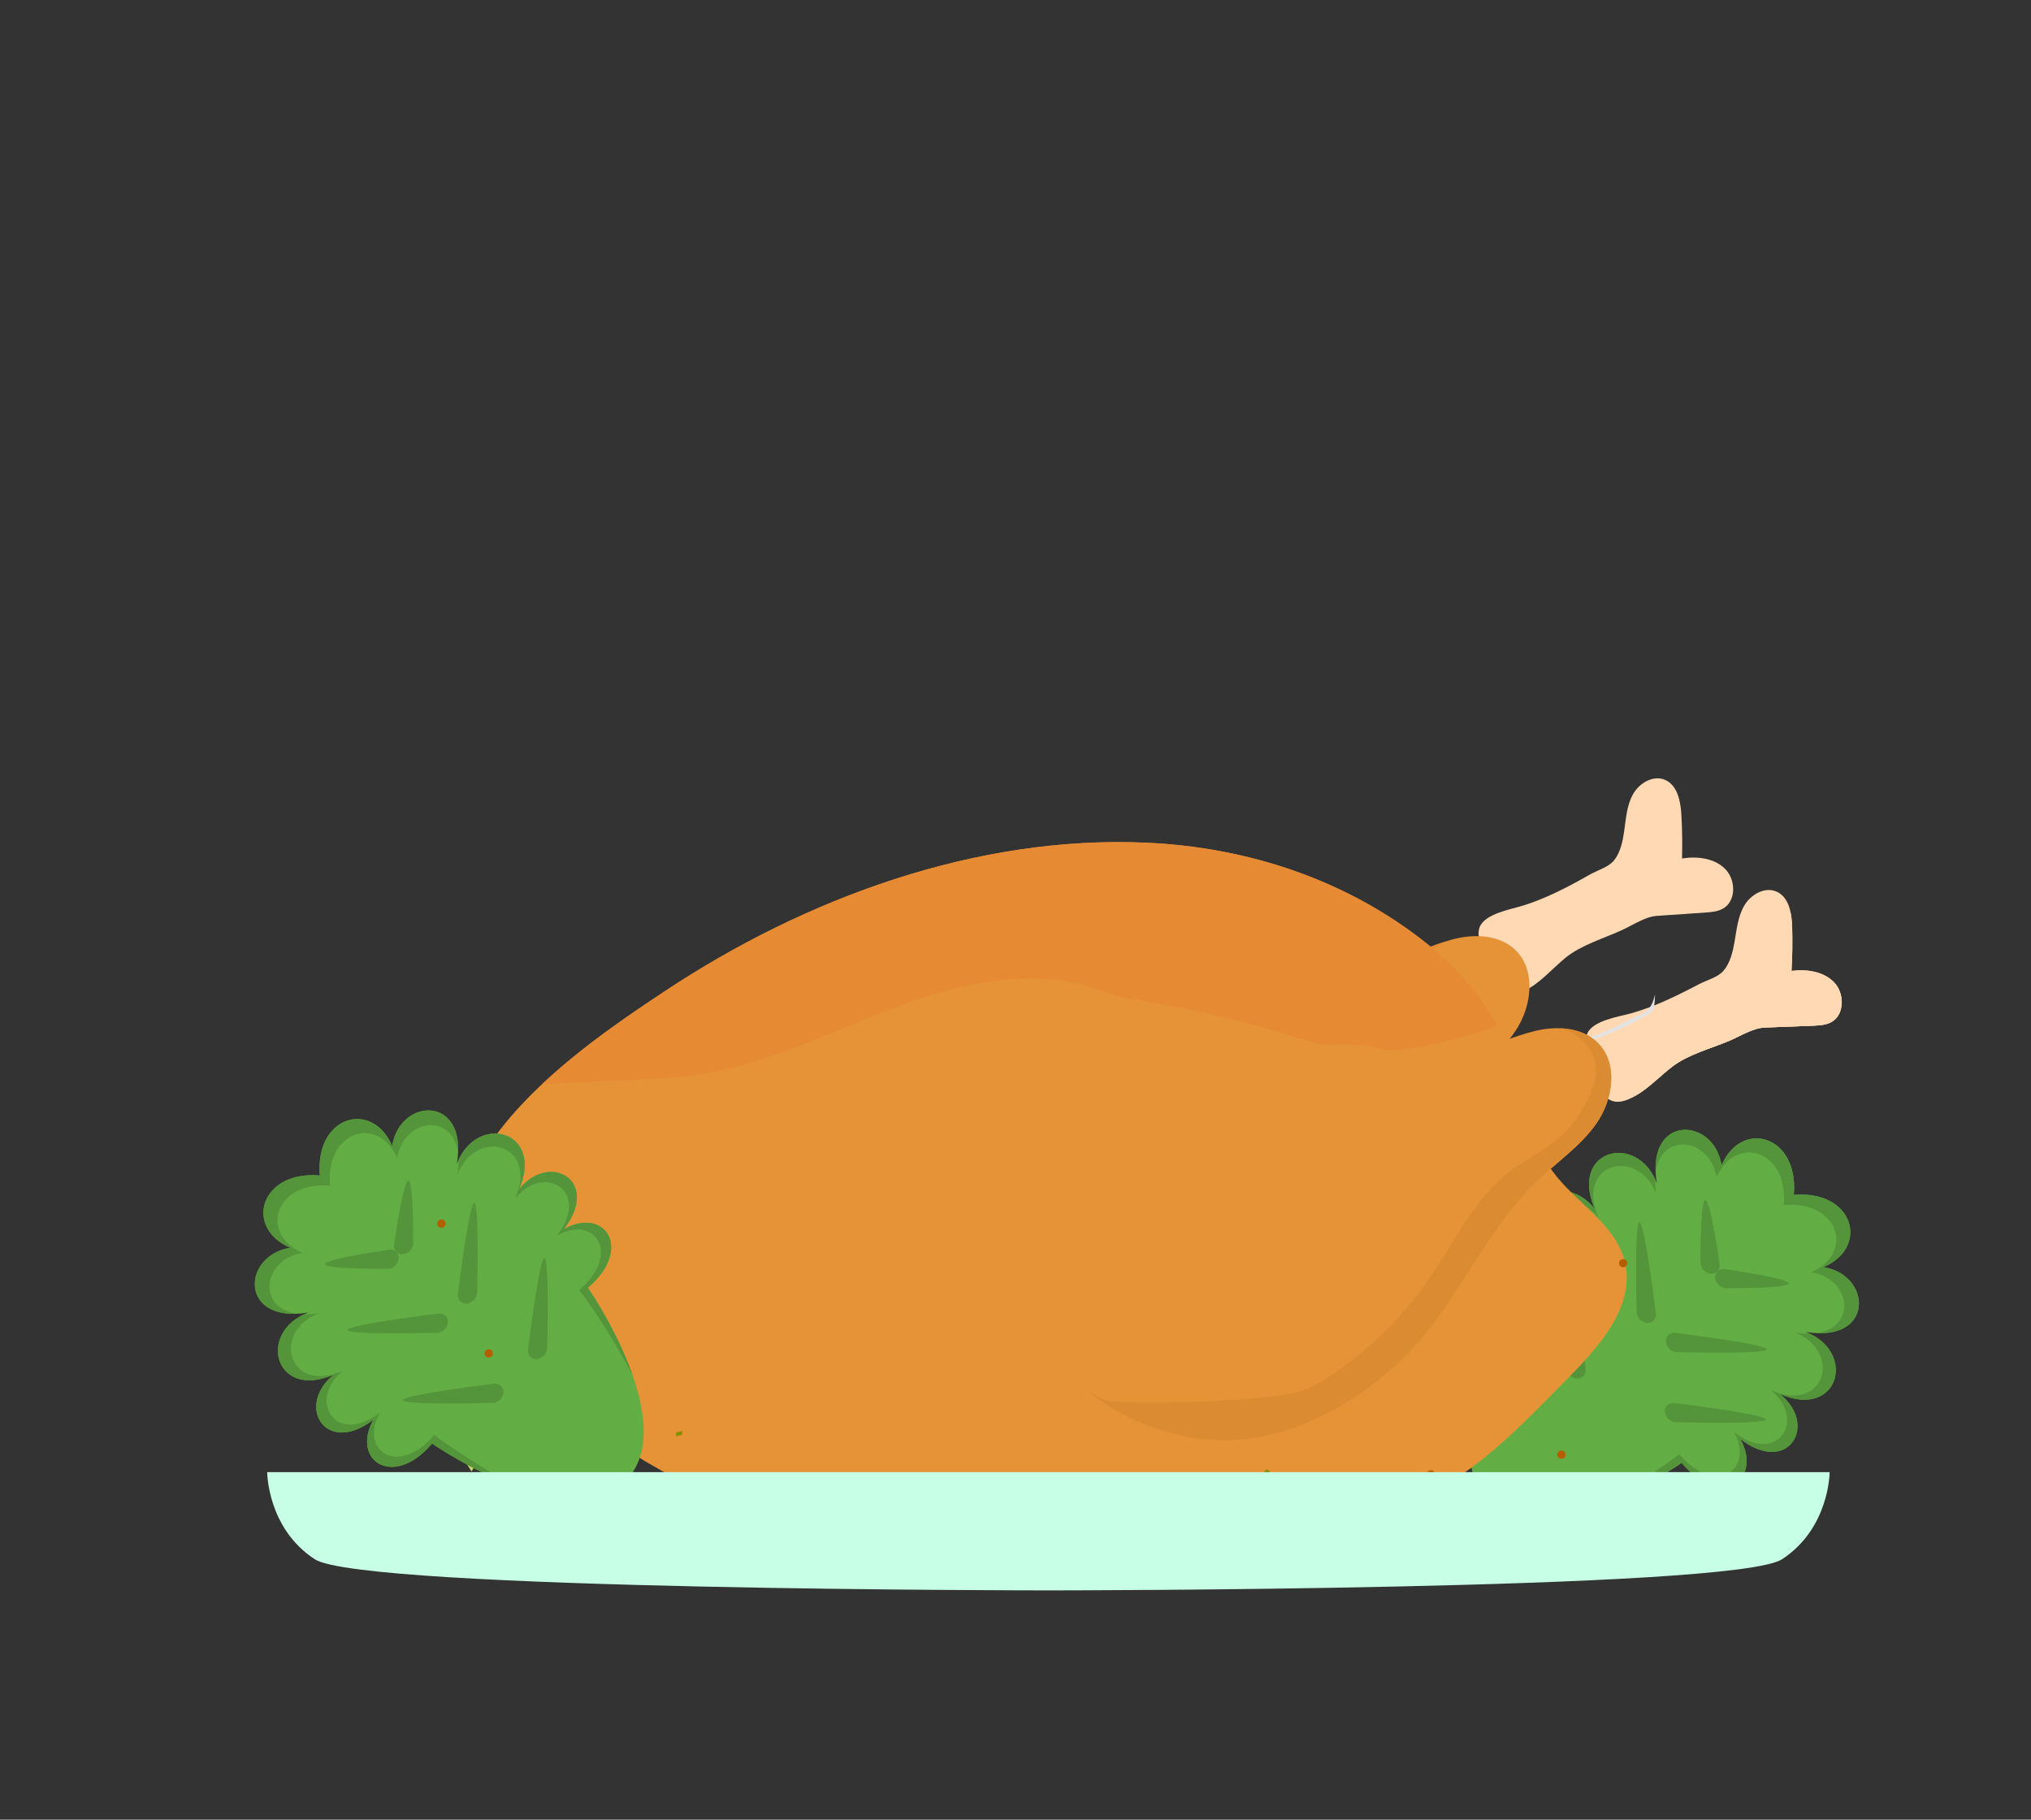 <?xml version="1.0" encoding="utf-8"?>
<!-- Generator: Adobe Illustrator 16.0.0, SVG Export Plug-In . SVG Version: 6.00 Build 0)  -->
<!DOCTYPE svg PUBLIC "-//W3C//DTD SVG 1.1//EN" "http://www.w3.org/Graphics/SVG/1.1/DTD/svg11.dtd">
<svg version="1.1" id="Layer_1" xmlns="http://www.w3.org/2000/svg" xmlns:xlink="http://www.w3.org/1999/xlink" x="0px" y="0px"
	 width="80px" height="71.667px" viewBox="0 0 80 71.667" enable-background="new 0 0 80 71.667" xml:space="preserve">
<rect x="0" y="0" width="80" height="71.667" fill="#333333" stroke="none"/>
<g>
	<circle fill="#B55E00" cx="62.673" cy="54.215" r="0.162"/>
	<circle fill="#B55E00" cx="65.387" cy="47.869" r="0.162"/>
	<circle fill="#B55E00" cx="67.191" cy="50.745" r="0.162"/>
	<circle fill="#B55E00" cx="69.114" cy="45.195" r="0.162"/>
	<circle fill="#B55E00" cx="66.229" cy="53.141" r="0.162"/>
	<path fill="#63AE44" d="M70.115,54.907c2.341,1.001,3.023-1.687,1.002-2.45c2.713,0.459,2.642-2.234,0.71-2.552
		c1.831-0.789,1.184-3.048-1.17-2.844c0.208-2.353-2.055-2.998-2.844-1.168c-0.318-1.934-3.01-2.006-2.55,0.71
		c-0.766-2.023-3.453-1.34-2.451,1c-1.219-1.512-3.218-0.319-1.77,1.563c-1.618-0.893-2.735,0.792-0.941,2.312
		c0,0-3.723,5.374-1.479,7.618c2.244,2.242,7.619-1.479,7.619-1.479c1.517,1.795,3.203,0.677,2.31-0.94
		C70.437,58.125,71.629,56.125,70.115,54.907z"/>
	<path fill="#54943A" d="M65.217,46.168c0.224-1.611,2.142-1.355,2.398,0.205c0.733-1.703,2.836-1.103,2.645,1.086
		c2.188-0.19,2.789,1.912,1.084,2.646c1.561,0.258,1.817,2.175,0.208,2.398c2.265,0.111,2.099-2.298,0.275-2.599
		c1.831-0.789,1.184-3.048-1.17-2.844c0.208-2.353-2.055-2.998-2.844-1.168C67.514,44.071,65.104,43.901,65.217,46.168z"/>
	<path fill="#54943A" d="M60.443,51.566c-1.67-1.409-0.632-2.978,0.875-2.147c-1.347-1.751,0.511-2.861,1.646-1.456
		c-0.932-2.175,1.567-2.81,2.279-0.93c-0.037-0.216-0.051-0.411-0.048-0.591c-0.844-1.823-3.357-1.113-2.383,1.161
		c-1.219-1.512-3.218-0.319-1.77,1.563c-1.618-0.893-2.735,0.792-0.941,2.312c0,0-1.126,1.627-1.766,3.465
		C59.268,53.121,60.443,51.566,60.443,51.566z"/>
	<path fill="#54943A" d="M70.115,54.907c2.274,0.973,2.984-1.539,1.161-2.383c-0.179,0.003-0.375-0.01-0.591-0.048
		c1.88,0.712,1.246,3.213-0.931,2.279c1.406,1.135,0.298,2.993-1.455,1.646c0.83,1.504-0.737,2.545-2.147,0.876
		c0,0-1.555,1.175-3.375,2.104c1.837-0.64,3.465-1.766,3.465-1.766c1.517,1.795,3.203,0.677,2.31-0.94
		C70.437,58.125,71.629,56.125,70.115,54.907z"/>
	<path fill="#54943A" d="M65.748,53.119c-0.071-0.072-0.122-0.168-0.131-0.275c-0.014-0.206,0.142-0.365,0.352-0.35
		c0,0,3.601,0.438,3.617,0.647c0.015,0.209-3.561,0.11-3.561,0.11C65.92,53.242,65.822,53.195,65.748,53.119z"/>
	<path fill="#54943A" d="M67.688,50.604c-0.073-0.072-0.122-0.17-0.13-0.273c-0.016-0.21,0.142-0.367,0.35-0.352
		c0,0,2.531,0.356,2.546,0.567c0.016,0.209-2.489,0.188-2.489,0.188C67.859,50.727,67.763,50.68,67.688,50.604z"/>
	<path fill="#54943A" d="M61.835,54.157c-0.073-0.071-0.122-0.169-0.129-0.273c0,0-0.1-3.576,0.11-3.561
		c0.207,0.015,0.645,3.615,0.645,3.615c0.017,0.211-0.14,0.367-0.35,0.353C62.007,54.28,61.909,54.233,61.835,54.157z"/>
	<path fill="#54943A" d="M64.598,51.969c-0.071-0.072-0.121-0.17-0.13-0.275c0,0-0.099-3.576,0.111-3.561
		c0.207,0.017,0.645,3.617,0.645,3.617c0.017,0.208-0.14,0.367-0.35,0.352C64.77,52.092,64.672,52.043,64.598,51.969z"/>
	<path fill="#54943A" d="M67.114,50.031c-0.072-0.075-0.123-0.173-0.131-0.277c0,0-0.019-2.505,0.192-2.489
		c0.206,0.015,0.565,2.547,0.565,2.547c0.014,0.209-0.141,0.364-0.35,0.35C67.284,50.154,67.187,50.103,67.114,50.031z"/>
	<polygon fill="#C5D466" points="18.267,55.93 17.77,56.69 18.574,57.954 19.084,57.105 	"/>
	<polygon fill="#898E00" points="30.45,59.731 30.213,59.797 30.238,59.934 30.448,59.865 	"/>
	<polygon fill="#898E00" points="23.152,56.824 23.16,56.581 23.023,56.563 23.027,56.785 	"/>
	<polygon fill="#898E00" points="19.5,56.638 19.51,56.393 19.373,56.376 19.375,56.597 	"/>
	<path fill="#FFD9B3" d="M60.898,35.327c0.599-0.257,1.174-0.568,1.739-0.89c0.298-0.167,0.728-0.286,0.941-0.553
		c0.252-0.315,0.34-0.753,0.397-1.143c0.07-0.499,0.103-1.021,0.348-1.461c0.246-0.438,0.792-0.764,1.256-0.568
		c0.498,0.209,0.62,0.849,0.65,1.387c0.033,0.57,0.04,1.143,0.025,1.712c0.595-0.094,1.263-0.018,1.691,0.403
		c0.43,0.424,0.453,1.255-0.064,1.563c-0.214,0.126-0.47,0.148-0.719,0.165c-0.631,0.043-1.266,0.087-1.897,0.129
		c-0.465,0.031-0.944,0.363-1.362,0.553c-0.724,0.336-1.62,0.591-2.238,1.097c-0.554,0.451-1.013,1.026-1.674,1.329
		c-0.163,0.075-0.345,0.132-0.523,0.111c-0.545-0.064-0.714-0.661-0.826-1.103c-0.109-0.427-0.535-1.09-0.36-1.543
		c0.207-0.53,1.238-0.702,1.71-0.849C60.3,35.57,60.602,35.455,60.898,35.327z"/>
	<path fill="#E69337" d="M43.856,39.761c-2.113,1.504-4.278,3.674-4.946,6.252c-0.371,1.436-0.668,3.811,0.386,5.004
		c1.246,1.407,3.313,2.252,5.148,2.434c2.912,0.289,5.719-1.22,7.742-3.207c2.137-2.101,3.084-5.031,5.123-7.193
		c0.789-0.837,1.766-1.51,2.398-2.469c0.634-0.961,0.807-2.384-0.028-3.178c-0.642-0.608-1.654-0.633-2.507-0.394
		c-1.364,0.383-2.518,1.144-3.975,1.216c-0.929,0.047-1.866-0.396-2.808-0.45C47.957,37.633,45.739,38.42,43.856,39.761z"/>
	<path fill="#E68A33" d="M42.837,46.049c1.028-1.433,2.383-2.599,3.787-3.665c1.92-1.459,3.979-2.772,6.241-3.615
		c1.373-0.512,2.836-0.861,4.046-1.68c-1.253,0.401-2.351,1.07-3.712,1.137c-0.929,0.047-1.866-0.396-2.808-0.45
		c-2.435-0.143-4.652,0.645-6.535,1.985c-2.113,1.504-4.278,3.674-4.946,6.252c-0.371,1.436-0.668,3.811,0.386,5.004
		c0.59,0.664,1.364,1.203,2.209,1.607c-0.151-0.535-0.297-1.077-0.317-1.646C41.124,49.215,41.809,47.483,42.837,46.049z"/>
	<path fill="#E69337" d="M19.804,44.359c1.759-2.211,4.412-4.018,6.397-5.331c5.525-3.658,12.261-6.139,18.959-5.838
		c3.987,0.179,7.88,1.458,11.021,3.957c1.297,1.032,2.391,2.318,3.095,3.826c0.781,1.669,0.771,3.637,1.881,5.159
		c0.906,1.241,2.479,2.066,2.845,3.561c0.404,1.669-0.898,3.222-2.104,4.444c-2.815,2.86-4.858,5.123-8.998,5.764
		c-5.863,0.907-11.856,2.025-17.794,1.153c-3.649-0.537-7.153-1.906-10.275-3.857c-2.695-1.685-6.455-4.06-6.855-7.508
		C17.745,47.729,18.546,45.942,19.804,44.359z"/>
	<path fill="#E68A33" d="M27.657,42.298c2.648-0.426,5.081-1.676,7.592-2.62c2.511-0.944,5.305-1.588,7.858-0.758
		c0.295,0.095,0.584,0.211,0.883,0.293c0.344,0.098,0.699,0.151,1.051,0.211c1.722,0.283,3.427,0.661,5.1,1.158
		c1.096,0.326,2.19,0.706,3.33,0.801c0.83,0.069,1.667-0.015,2.487-0.159c0.689-0.121,1.902-0.386,3.014-0.843
		c-0.696-1.255-1.666-2.34-2.791-3.234c-3.141-2.5-7.033-3.778-11.021-3.957c-6.698-0.301-13.434,2.18-18.959,5.838
		c-1.459,0.966-3.278,2.199-4.839,3.662c1.139-0.05,2.278-0.103,3.417-0.154C25.741,42.493,26.706,42.449,27.657,42.298z"/>
	<g>
		<path fill="#FFD9B3" d="M65.169,39.595c0.604-0.242,1.189-0.535,1.765-0.839c0.303-0.159,0.735-0.264,0.957-0.527
			c0.261-0.306,0.362-0.742,0.43-1.127c0.087-0.498,0.134-1.018,0.394-1.451c0.26-0.432,0.813-0.741,1.272-0.531
			c0.489,0.224,0.592,0.867,0.606,1.407c0.016,0.571,0.009,1.141-0.025,1.712c0.597-0.077,1.263,0.02,1.68,0.452
			c0.416,0.436,0.416,1.269-0.109,1.562c-0.219,0.121-0.476,0.132-0.725,0.144c-0.633,0.024-1.268,0.05-1.899,0.073
			c-0.467,0.018-0.955,0.333-1.379,0.514c-0.734,0.313-1.638,0.54-2.271,1.03c-0.565,0.433-1.042,0.995-1.711,1.278
			c-0.167,0.069-0.349,0.12-0.528,0.095c-0.541-0.079-0.693-0.681-0.793-1.128c-0.096-0.429-0.501-1.106-0.313-1.55
			c0.224-0.525,1.259-0.667,1.734-0.801C64.563,39.819,64.868,39.712,65.169,39.595z"/>
		<g>
			<path fill="#FFD9B3" d="M68.135,40.983c0.424-0.181,0.912-0.496,1.379-0.514c0.632-0.023,1.267-0.049,1.899-0.073
				c0.249-0.012,0.506-0.022,0.725-0.144c0.525-0.293,0.525-1.126,0.109-1.562c-0.417-0.433-1.083-0.529-1.68-0.452
				c0.034-0.571,0.041-1.141,0.025-1.712c-0.005-0.186-0.02-0.383-0.06-0.573c-0.094,0.335-0.167,0.674-0.19,1.021
				c-0.015,0.165-0.015,0.337-0.068,0.494c-0.093,0.271-0.343,0.53-0.249,0.802c0.027,0.08,0.082,0.149,0.148,0.205
				c0.205,0.178,0.486,0.235,0.754,0.271c0.27,0.036,0.55,0.054,0.791,0.175c0.245,0.12,0.447,0.372,0.411,0.643
				c-0.028,0.227-0.22,0.403-0.432,0.484c-0.216,0.081-0.449,0.081-0.679,0.081c-0.414-0.005-0.832-0.018-1.236-0.115
				c-0.104-0.025-0.205-0.057-0.313-0.064c-0.15-0.011-0.299,0.025-0.445,0.063c-0.707,0.175-1.43,0.359-2.036,0.761
				c-0.178,0.117-0.343,0.254-0.542,0.334c-0.14,0.057-0.291,0.082-0.436,0.127c-0.266,0.081-0.506,0.226-0.744,0.366
				c-0.391,0.234-0.775,0.497-1.183,0.691c-0.178,0.086-0.306,0.129-0.255,0.357c0.039,0.173,0.178,0.322,0.336,0.396
				c0.101,0.043,0.205,0.066,0.313,0.075c0.506-0.303,0.917-0.748,1.385-1.106C66.497,41.523,67.4,41.296,68.135,40.983z"/>
		</g>
		<g>
			<path fill="#FFD9B3" d="M68.135,40.983c0.424-0.181,0.912-0.496,1.379-0.514c0.632-0.023,1.267-0.049,1.899-0.073
				c0.249-0.012,0.506-0.022,0.725-0.144c0.178-0.099,0.294-0.263,0.355-0.452c-0.057,0.054-0.118,0.105-0.183,0.148
				c-0.329,0.227-0.729,0.332-1.123,0.363c-0.398,0.031-0.795-0.008-1.191-0.043c-0.201-0.019-0.405-0.036-0.604-0.011
				c-0.166,0.022-0.328,0.07-0.487,0.123c-0.73,0.237-1.44,0.534-2.149,0.832c-0.322,0.134-0.65,0.272-0.909,0.507
				c-0.201,0.186-0.402,0.391-0.596,0.583c-0.1,0.104-0.1,0.193-0.049,0.271c0.218-0.19,0.433-0.387,0.662-0.562
				C66.497,41.523,67.4,41.296,68.135,40.983z"/>
		</g>
	</g>
	<g>
		<path fill="#E3E3E3" d="M62.212,41.109c0.066-0.011,0.13-0.028,0.194-0.049c0.892-0.278,1.752-0.661,2.558-1.137
			c0.041-0.025,0.084-0.051,0.116-0.088c0.049-0.059,0.064-0.136,0.076-0.211c0.023-0.15,0.033-0.3,0.034-0.451
			c-0.049,0.21-0.123,0.422-0.261,0.58c-0.156,0.185-0.46,0.26-0.674,0.371c-0.404,0.215-0.816,0.422-1.242,0.591
			c-0.214,0.084-0.428,0.159-0.646,0.221c-0.172,0.05-0.445,0.098-0.694,0.184c0.097,0.002,0.193,0.002,0.29,0.004
			C62.046,41.124,62.13,41.124,62.212,41.109z"/>
	</g>
	<path fill="#E69337" d="M47.054,42.964c-2.156,1.441-4.384,3.546-5.128,6.103c-0.413,1.426-0.78,3.789,0.239,5.011
		c1.202,1.445,3.243,2.352,5.073,2.588c2.902,0.374,5.751-1.051,7.834-2.979c2.197-2.034,3.229-4.935,5.333-7.036
		c0.813-0.814,1.811-1.456,2.472-2.397c0.662-0.943,0.875-2.358,0.065-3.176c-0.624-0.628-1.635-0.684-2.494-0.47
		c-1.376,0.344-2.552,1.069-4.01,1.1c-0.929,0.018-1.854-0.45-2.793-0.535C51.217,40.959,48.976,41.682,47.054,42.964z"/>
	<path fill="#DB8C33" d="M55.072,53.687c2.197-2.034,3.229-4.935,5.333-7.036c0.813-0.814,1.811-1.456,2.472-2.397
		c0.662-0.943,0.875-2.358,0.065-3.176c-0.386-0.388-0.919-0.556-1.472-0.58c0.115,0.035,0.222,0.066,0.304,0.106
		c0.486,0.234,0.921,0.646,1.047,1.189c0.121,0.521-0.062,1.065-0.301,1.544c-0.265,0.527-0.605,1.021-1.042,1.418
		c-0.604,0.544-1.36,0.887-2.009,1.38c-1.396,1.063-2.159,2.735-3.15,4.184c-1.044,1.524-2.382,2.844-3.921,3.867
		c-0.347,0.23-0.707,0.446-1.101,0.583c-0.399,0.138-0.824,0.189-1.245,0.234c-1.899,0.199-3.813,0.274-5.723,0.221
		c-0.29-0.008-0.586-0.019-0.861-0.113c-0.374-0.131-0.68-0.402-0.974-0.671c1.226,1.234,3.071,2.01,4.743,2.226
		C50.141,57.04,52.989,55.615,55.072,53.687z"/>
	<g>
		<path fill="#63AE44" d="M20.447,46.839c1.001-2.34-1.685-3.022-2.452-0.999c0.46-2.717-2.231-2.645-2.549-0.71
			c-0.789-1.831-3.05-1.186-2.846,1.167c-2.352-0.205-2.998,2.057-1.167,2.844c-1.934,0.318-2.006,3.013,0.71,2.551
			c-2.024,0.766-1.34,3.452,0.999,2.451c-1.512,1.22-0.318,3.218,1.566,1.77c-0.893,1.617,0.792,2.736,2.31,0.939
			c0,0,5.374,3.723,7.618,1.479c2.243-2.243-1.479-7.615-1.479-7.615c1.796-1.52,0.678-3.204-0.94-2.312
			C23.665,46.521,21.666,45.328,20.447,46.839z"/>
		<path fill="#54943A" d="M11.707,51.74c-1.608-0.224-1.353-2.142,0.207-2.396c-1.702-0.735-1.101-2.838,1.086-2.647
			c-0.191-2.188,1.912-2.787,2.645-1.086c0.257-1.561,2.175-1.816,2.399-0.205c0.111-2.266-2.298-2.098-2.598-0.274
			c-0.789-1.831-3.05-1.186-2.846,1.167c-2.352-0.205-2.998,2.057-1.167,2.844C9.61,49.442,9.443,51.851,11.707,51.74z"/>
		<path fill="#54943A" d="M17.107,56.514c-1.412,1.669-2.979,0.63-2.148-0.876c-1.752,1.347-2.862-0.512-1.456-1.646
			c-2.175,0.934-2.811-1.565-0.93-2.277c-0.216,0.036-0.413,0.049-0.59,0.046c-1.823,0.844-1.115,3.357,1.159,2.383
			c-1.512,1.22-0.318,3.218,1.566,1.77c-0.893,1.617,0.792,2.736,2.31,0.939c0,0,1.627,1.128,3.465,1.766
			C18.661,57.689,17.107,56.514,17.107,56.514z"/>
		<path fill="#54943A" d="M20.447,46.839c0.973-2.275-1.539-2.982-2.383-1.161c0.004,0.18-0.011,0.375-0.048,0.593
			c0.714-1.884,3.213-1.245,2.28,0.928c1.134-1.405,2.992-0.295,1.645,1.458c1.505-0.83,2.545,0.736,0.875,2.147
			c0,0,1.176,1.555,2.106,3.375c-0.64-1.838-1.766-3.463-1.766-3.463c1.796-1.52,0.678-3.204-0.94-2.312
			C23.665,46.521,21.666,45.328,20.447,46.839z"/>
		<path fill="#54943A" d="M21.423,53.395c-0.074,0.073-0.171,0.122-0.275,0.132c-0.209,0.014-0.366-0.144-0.351-0.35
			c0,0,0.438-3.604,0.646-3.618c0.209-0.017,0.11,3.56,0.11,3.56C21.546,53.224,21.497,53.321,21.423,53.395z"/>
		<path fill="#54943A" d="M18.66,51.206c-0.073,0.076-0.171,0.125-0.276,0.134c-0.208,0.015-0.365-0.143-0.35-0.354
			c0,0,0.438-3.6,0.647-3.614c0.209-0.016,0.111,3.561,0.111,3.561C18.783,51.036,18.733,51.133,18.66,51.206z"/>
		<path fill="#54943A" d="M16.145,49.267c-0.074,0.072-0.171,0.123-0.275,0.13c-0.209,0.017-0.366-0.141-0.351-0.35
			c0,0,0.358-2.531,0.567-2.548c0.208-0.015,0.19,2.49,0.19,2.49C16.268,49.096,16.219,49.193,16.145,49.267z"/>
		<path fill="#54943A" d="M19.699,55.119c-0.074,0.074-0.172,0.123-0.276,0.132c0,0-3.576,0.1-3.56-0.109
			c0.015-0.21,3.617-0.647,3.617-0.647c0.208-0.016,0.364,0.144,0.349,0.352C19.821,54.95,19.771,55.047,19.699,55.119z"/>
		<path fill="#54943A" d="M17.51,52.357c-0.073,0.074-0.171,0.123-0.276,0.132c0,0-3.575,0.098-3.56-0.111
			c0.016-0.21,3.617-0.646,3.617-0.646c0.208-0.016,0.365,0.141,0.35,0.35C17.634,52.185,17.584,52.283,17.51,52.357z"/>
		<path fill="#54943A" d="M15.57,49.84c-0.074,0.075-0.171,0.124-0.275,0.133c0,0-2.505,0.019-2.49-0.19
			c0.016-0.21,2.547-0.565,2.547-0.565c0.209-0.019,0.365,0.14,0.35,0.35C15.692,49.67,15.644,49.768,15.57,49.84z"/>
		<circle fill="#B55E00" cx="17.388" cy="48.192" r="0.162"/>
		<circle fill="#B55E00" cx="19.251" cy="53.303" r="0.162"/>
	</g>
	<path fill="#B55E00" d="M64.098,49.752c0,0.088-0.073,0.159-0.162,0.159c-0.09,0-0.162-0.071-0.162-0.159
		c0-0.091,0.072-0.162,0.162-0.162C64.024,49.59,64.098,49.662,64.098,49.752z"/>
	<circle fill="#B55E00" cx="61.505" cy="57.292" r="0.162"/>
	<circle fill="#B55E00" cx="56.36" cy="58.067" r="0.162"/>
	<circle fill="#B55E00" cx="44.57" cy="58.291" r="0.162"/>
	<circle fill="#B55E00" cx="40.403" cy="59.32" r="0.162"/>
	<circle fill="#B55E00" cx="40.403" cy="59.481" r="0.162"/>
	<path fill="#54943A" d="M65.714,55.882c-0.073-0.072-0.122-0.17-0.131-0.275c-0.016-0.208,0.141-0.365,0.35-0.351
		c0,0,3.604,0.439,3.617,0.646c0.017,0.211-3.561,0.11-3.561,0.11C65.885,56.005,65.788,55.956,65.714,55.882z"/>
	<polygon fill="#898E00" points="26.878,56.353 26.619,56.424 26.646,56.576 26.877,56.5 	"/>
	<polygon fill="#898E00" points="46.624,58.703 46.364,58.774 46.391,58.924 46.623,58.849 	"/>
	<polygon fill="#898E00" points="49.896,57.859 49.688,58.078 49.86,58.175 50.031,57.944 	"/>
	<path fill="#C7FFE6" d="M10.525,57.98c0,0-0.001,2.206,1.875,3.431c1.876,1.226,28.896,1.226,28.896,1.226s27.021,0,28.896-1.226
		c1.876-1.225,1.876-3.431,1.876-3.431H10.525z"/>
</g>
</svg>
